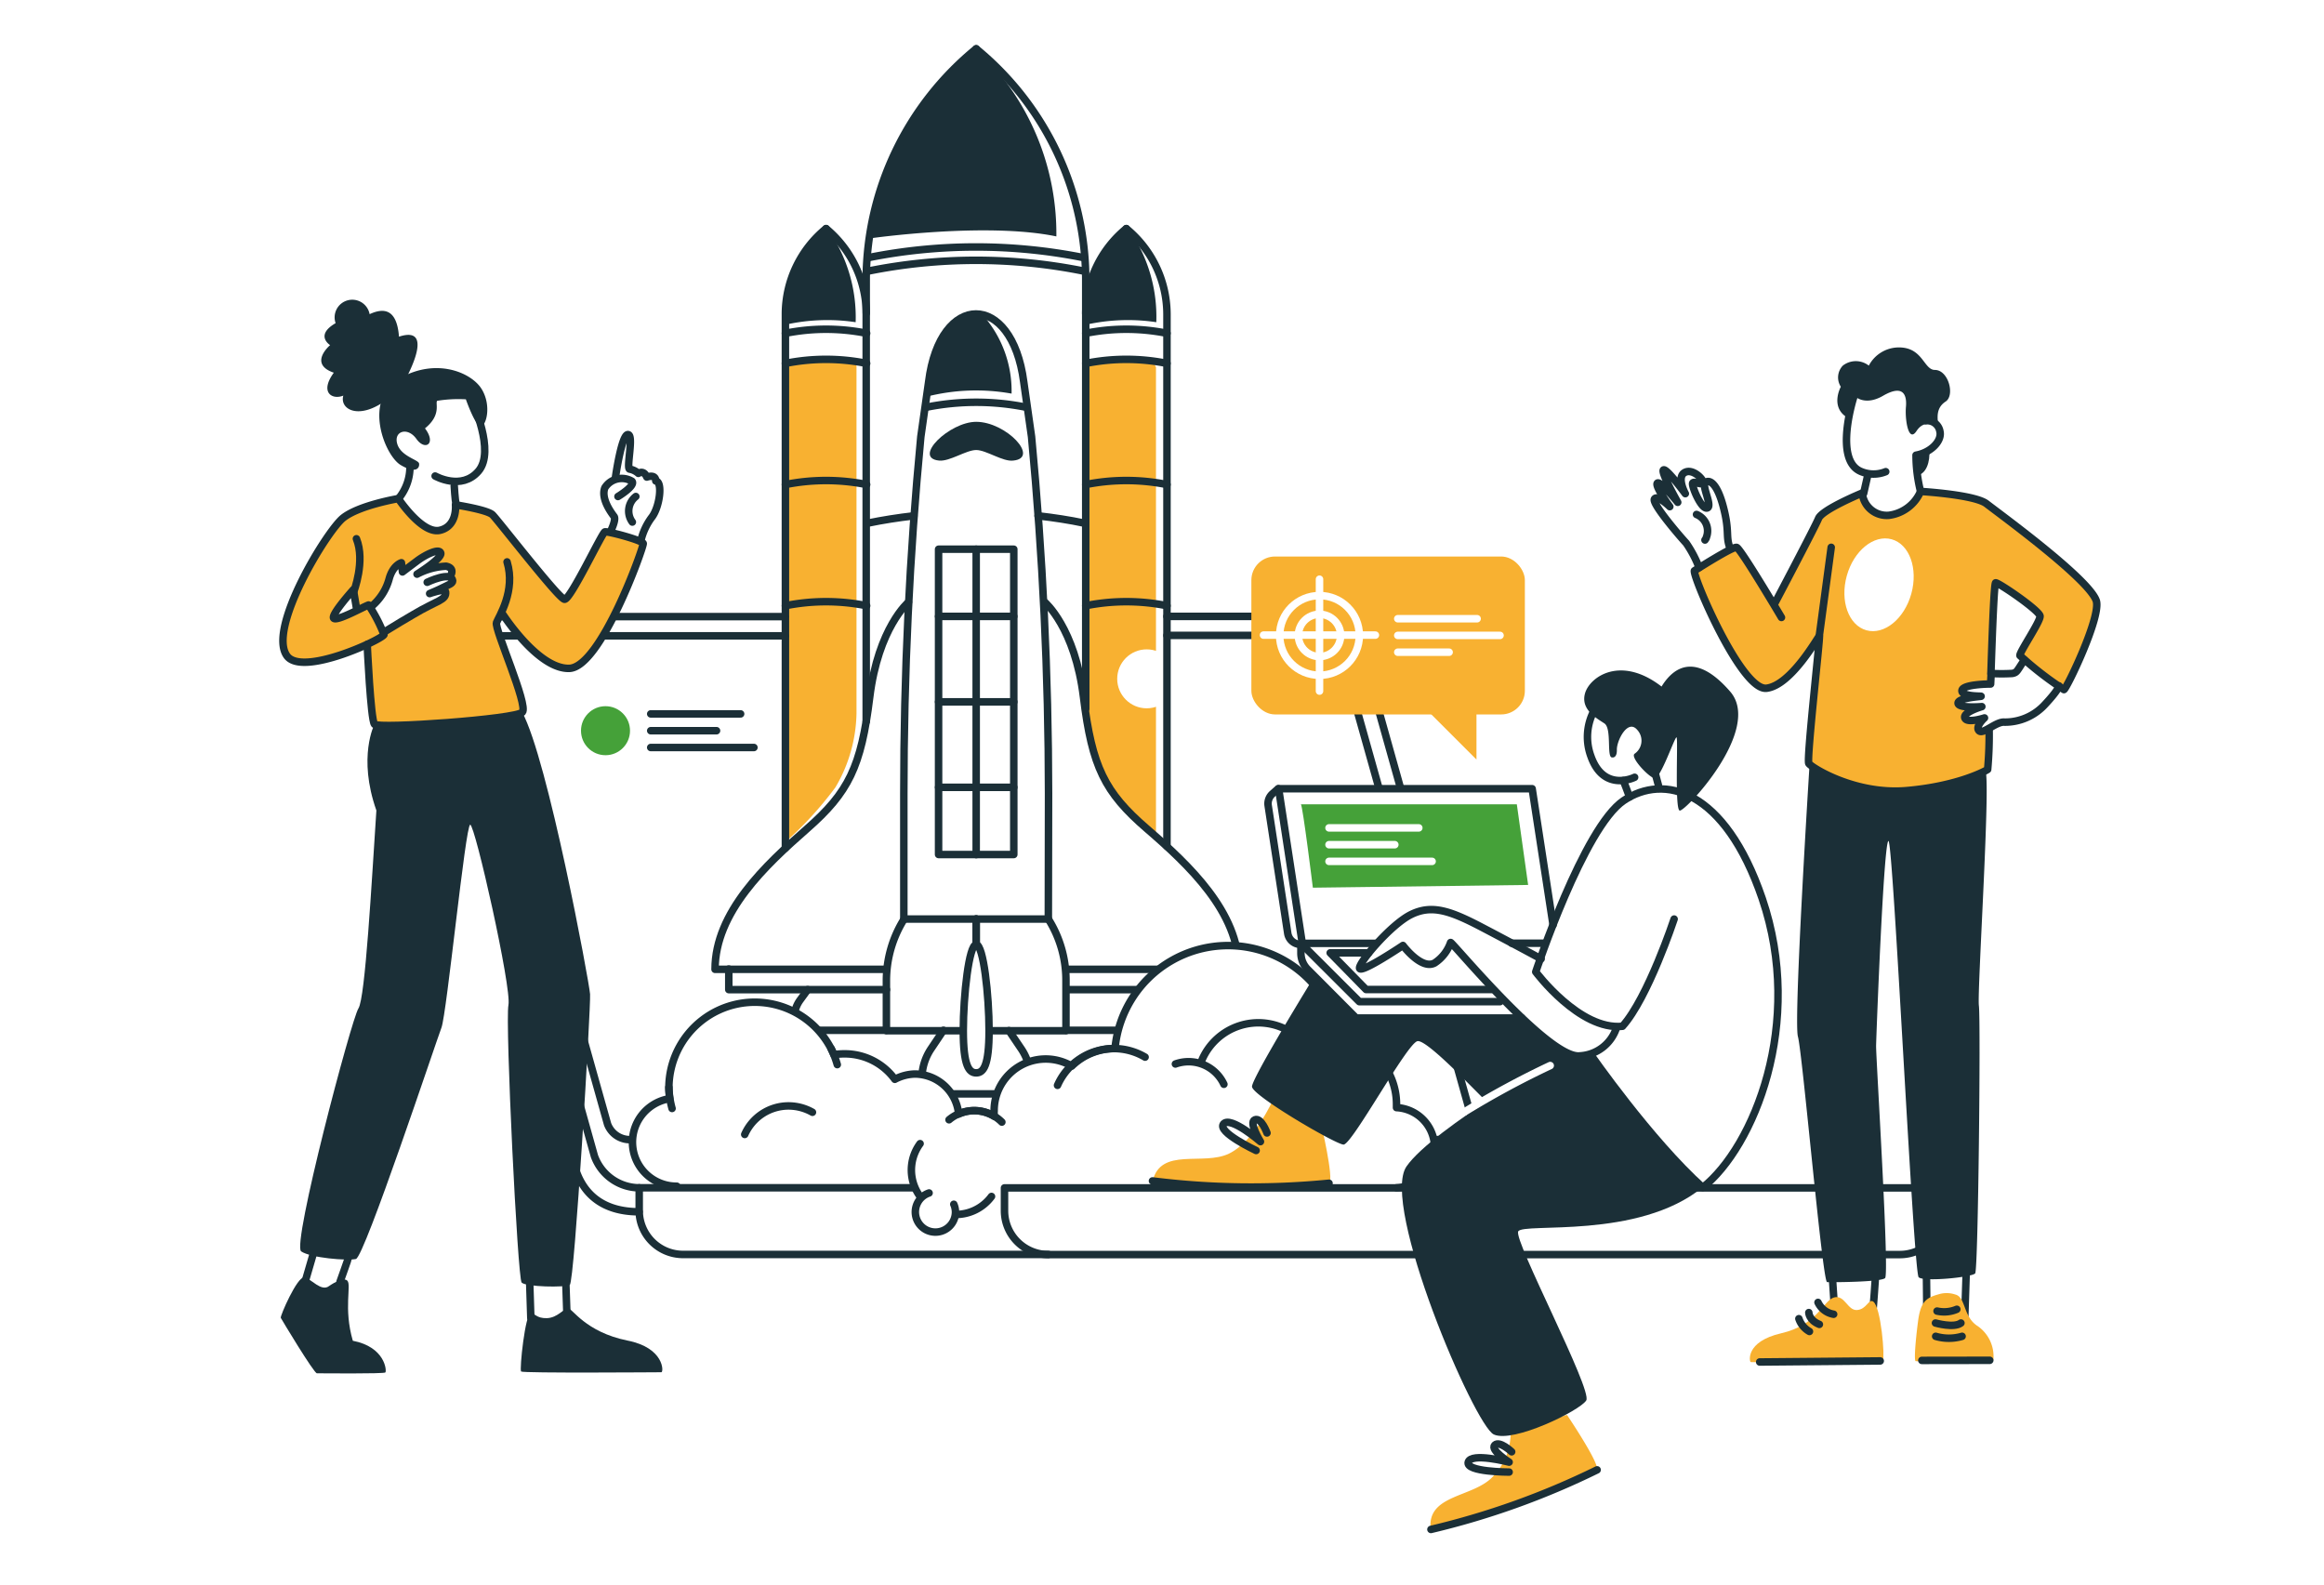 <?xml version="1.0" encoding="UTF-8"?> <svg xmlns="http://www.w3.org/2000/svg" viewBox="0 0 220 150"><defs><style>.cls-1,.cls-6{fill:#fff;}.cls-2{fill:#f8b131;}.cls-3,.cls-7{fill:none;}.cls-3,.cls-6{stroke:#1b2f37;}.cls-3,.cls-6,.cls-7{stroke-linecap:round;stroke-linejoin:round;stroke-width:0.71px;}.cls-4{fill:#1b2f37;}.cls-5{fill:#45a139;}.cls-7{stroke:#fff;}</style></defs><g id="Слой_2" data-name="Слой 2"><g id="Слой_1-2" data-name="Слой 1"><rect class="cls-1" width="220" height="150"></rect><g id="Слой_2-2" data-name="Слой 2"><g id="Слой_1-2-2" data-name="Слой 1-2"><path class="cls-2" d="M160.37,54c-.26.72,4.73,11,6.63,11.12s5.22-4.65,5.22-4.65-1.16,11.61-.92,11.89,2.84,2.91,7.95,2.46,8.85-1.76,8.85-2.06.16-3.66.16-3.66-.64.38-.87.07.05-1,.05-1-1.36.15-1.39-.26.73-.8.73-.8-1.47.12-1.46-.44,1.36-.8,1.33-.75-.9-.26-.86-.58,2.59-.8,2.59-.8.32-9.36.52-9.29,4.18,2.53,4.21,3.16-2.1,3.27-1.91,3.72a18.64,18.64,0,0,0,4.17,3.22c.27-.1,3.42-6.94,3.1-8.3s-9.65-9.11-10.66-9.43-5.73-1.4-6.11-.8-1.67,2.31-3.52,2-1.72-2.28-2.06-2.13a35.24,35.24,0,0,0-3.82,2.19c-.32.33-4.24,8.69-4.44,8.36s-3.22-5.31-3.53-5.36A18.23,18.23,0,0,0,160.37,54Z"></path><path class="cls-3" d="M188.47,63.76c.13-3.92.3-8.57.45-8.59.31,0,4.17,2.63,4.2,3.16s-2,3.47-1.9,3.73a31.64,31.64,0,0,0,4.16,3.22c.22,0,3.6-7,3.05-8.45-.8-2.13-9.26-8.27-10.37-9.14s-6.25-1.17-6.25-1.17a3.78,3.78,0,0,1-3,2.26,2.33,2.33,0,0,1-2.52-2.11s-3.79,1.56-4.14,2.41S168,57.13,168,57.13"></path><path class="cls-3" d="M168.64,58.45s-3.86-6.52-4.24-6.63-4,2.21-4,2.21c-.16.58,4.47,11.41,6.83,11.12s4.9-4.93,5-4.94-1.23,11.69-1,12.06,4.37,3,9.28,2.57,7.54-1.91,7.65-2A35.76,35.76,0,0,0,188.3,69"></path><path class="cls-4" d="M171.3,72.39s-1.53,24.2-1.1,25.74,2.32,23.22,2.76,23.24,5.06,0,5.49-.38-.87-20.92-.85-22,.72-19.35,1.17-19.38,2.37,40.85,2.86,41.3,5.06,0,5.35-.37.53-24,.35-25.34,1.22-22.61.56-22.28a22.1,22.1,0,0,1-9.35,1.89A13.61,13.61,0,0,1,171.3,72.39Z"></path><path class="cls-3" d="M175.51,37.5s-2,6.11.7,7.15a3.05,3.05,0,0,0,2.3,0"></path><path class="cls-4" d="M174.86,39.52c-1.65-1-.6-2.91-.6-2.91a1.62,1.62,0,0,1,.19-2,2,2,0,0,1,2.46,0,3.22,3.22,0,0,1,3.14-1.71c2,.17,2.1,2.12,3.12,2.12,1.28,0,1.92,2.42,1,3-1.23.81-.49,2.22-.81,2.25s-1.2-.58-1.94.54-1.09-1-1-2.24c.07-.7.09-2.41-2.17-1.1-1.61.93-2.52.14-2.52.14Z"></path><path class="cls-3" d="M182.32,39.83a1.21,1.21,0,0,1,1.32,1c.22.87-.81,2-2.26,2.26a14.28,14.28,0,0,0,.43,3.44"></path><line class="cls-3" x1="176.78" y1="45.12" x2="176.42" y2="46.71"></line><path class="cls-3" d="M160.84,53.72a10.87,10.87,0,0,0-1.22-2.31c-.54-.58-3.27-3.74-3-4.17s1.45.72,1.45.72-1.43-1.94-1.18-2.22,1.93,1.81,1.93,1.81-1.61-2.84-1.35-3.06,2.07,2.24,2.07,2.24-.86-1.55-.06-2,1.94.8,1.71,1-.81-.22-.95,0,.8,2.5,1.36,2.36-.54-2.1-.17-2.41,1.11,0,1.72,2.35.18,2.71.63,3.89"></path><path class="cls-3" d="M160.6,48.7a1.68,1.68,0,0,1,.93,2.17c0,.08-.08.17-.13.25"></path><path class="cls-3" d="M191.64,62.47c-.73,1.07-.68,1.19-1.15,1.28a17,17,0,0,1-2,0l-.05,1s-2.61,0-2.71.6,1.81.53,1.81.56-2.22.15-2.18.66,2.25.32,2.25.32-1.8.52-1.61,1.07,1.86,0,1.86,0-.9.81-.52,1.21,1.61-.89,2.42-.81a5.14,5.14,0,0,0,3.85-1.7c1.28-1.37,1.31-1.73,1.31-1.73"></path><line class="cls-3" x1="173.47" y1="121.04" x2="173.62" y2="123.27"></line><path class="cls-3" d="M177.54,120.76c0,.29-.21,3-.21,3"></path><line class="cls-3" x1="182.37" y1="121" x2="182.4" y2="123.74"></line><path class="cls-3" d="M186.12,120.8c0,.18-.13,4-.13,4"></path><path class="cls-2" d="M177.31,123.2c-.43-.26-.6.74-1.51.81s-1.16-1.47-2.18-1.19-1.54,2.59-5,3.39-3,2.73-2.89,2.73,12.3.11,12.51-.14S178.07,123.66,177.31,123.2Z"></path><path class="cls-2" d="M183.49,122.53c-1.23.33-1.69.8-1.92,2.55s-.4,3.74-.22,3.77,7.16.13,7.35-.09a3.5,3.5,0,0,0-1.47-3.22c-1.41-.87-1.12-2.76-2.14-3A2.57,2.57,0,0,0,183.49,122.53Z"></path><path class="cls-3" d="M172.1,123.29a2,2,0,0,0,1.48,1.12"></path><path class="cls-3" d="M171.23,124.25s0,.72,1,1.12"></path><path class="cls-3" d="M170.29,124.83a2.18,2.18,0,0,0,1,1.21"></path><path class="cls-3" d="M183.37,124.11a3.08,3.08,0,0,0,1.87-.17"></path><path class="cls-3" d="M183.22,125.24s1.76.5,2.41,0"></path><path class="cls-3" d="M183.24,126.5a4.43,4.43,0,0,0,2.5,0"></path><line class="cls-3" x1="166.58" y1="128.93" x2="177.99" y2="128.83"></line><line class="cls-3" x1="181.93" y1="128.78" x2="188.36" y2="128.77"></line><path class="cls-4" d="M78.5,21.9A14.42,14.42,0,0,1,81,30.5a18.2,18.2,0,0,0-6.62.23S74.1,26.86,76,24.3s2.14-2.58,2.14-2.58Z"></path><path class="cls-4" d="M107,21.9a14.46,14.46,0,0,1,2.46,8.6,18.2,18.2,0,0,0-6.62.23s-.24-3.87,1.61-6.43,2.14-2.58,2.14-2.58Z"></path><path class="cls-4" d="M92.9,5.08A24,24,0,0,1,100,22.38c-6.61-1.38-17.53.17-17.53.17S83.79,13.9,87.21,10a36.56,36.56,0,0,1,5.26-5.22Z"></path><path class="cls-2" d="M102.79,35.33V67.5s.56,5,1.92,7a24.16,24.16,0,0,0,4.72,4.7V34.76l-.23-.44A11.64,11.64,0,0,0,106,34c-2,0-3.22.35-3.22.66S102.79,35.33,102.79,35.33Z"></path><circle class="cls-1" cx="108.55" cy="64.26" r="2.79"></circle><path class="cls-2" d="M81.08,35.36V67.54a14.23,14.23,0,0,1-2,7,34.18,34.18,0,0,1-5,5.41V34.8l.24-.45A12.81,12.81,0,0,1,77.72,34c2.1,0,3.36.35,3.36.66Z"></path><line class="cls-3" x1="61.6" y1="70.76" x2="71.37" y2="70.76"></line><line class="cls-3" x1="61.6" y1="69.17" x2="67.83" y2="69.17"></line><line class="cls-3" x1="61.6" y1="67.58" x2="70.11" y2="67.58"></line><circle class="cls-5" cx="57.32" cy="69.17" r="2.32"></circle><path class="cls-3" d="M99.24,87H85.56V75.13q0-16.93,1.61-33.79l.74-5.2c1.06-8.54,7.88-8.58,9,0l.74,5.2q1.6,16.9,1.61,33.79Z"></path><line class="cls-3" x1="92.41" y1="89.42" x2="92.41" y2="86.99"></line><path class="cls-3" d="M85.59,87h0a11,11,0,0,0-1.68,5.84v4.73h7.16"></path><line class="cls-3" x1="92.41" y1="89.42" x2="92.41" y2="86.99"></line><path class="cls-3" d="M99.24,87h0a10.86,10.86,0,0,1,1.67,5.84v4.73H93.67"></path><path class="cls-3" d="M86,57s-2.86,2.41-3.67,9-2,9-5.93,12.45-8.71,7.9-8.71,13.31H83.91"></path><path class="cls-3" d="M98.9,57s2.86,2.41,3.67,9,2,9,6,12.45,8.71,7.9,8.71,13.31H101.07"></path><polyline class="cls-3" points="68.99 91.73 68.99 93.68 83.92 93.68"></polyline><polyline class="cls-3" points="115.86 91.73 115.86 93.68 100.94 93.68"></polyline><path class="cls-3" d="M93.63,97.56c0,3.35-.54,4-1.22,4s-1.22-.66-1.22-4,.54-8.14,1.22-8.14S93.63,94.2,93.63,97.56Z"></path><path class="cls-3" d="M76.46,93.68l-.73,1a3,3,0,0,0-.56,1.75v1.1h8.74"></path><path class="cls-3" d="M108.37,93.68l.73,1a3,3,0,0,1,.56,1.75v1.1h-8.75"></path><path class="cls-3" d="M95.51,97.56l1.15,1.7a5.13,5.13,0,0,1,.89,2.89v1.4H87.27v-1.38a5.11,5.11,0,0,1,.88-2.91l1.16-1.73"></path><path class="cls-3" d="M87.74,38.54a23.94,23.94,0,0,1,9.34,0"></path><path class="cls-3" d="M82.15,24.4a51.91,51.91,0,0,1,20.48,0"></path><path class="cls-3" d="M82.15,25.67a51.54,51.54,0,0,1,20.48,0"></path><path class="cls-3" d="M98.27,48.83c1.49.17,3,.4,4.36.69"></path><path class="cls-3" d="M82.15,49.52c1.41-.29,2.87-.52,4.36-.69"></path><path class="cls-3" d="M74.35,31.55a19.52,19.52,0,0,1,7.69,0"></path><path class="cls-3" d="M74.35,34.4a19.52,19.52,0,0,1,7.69,0"></path><path class="cls-3" d="M74.35,45.87a19.52,19.52,0,0,1,7.69,0"></path><path class="cls-3" d="M74.35,57.34a19.52,19.52,0,0,1,7.69,0"></path><rect class="cls-3" x="88.85" y="51.99" width="7.12" height="28.9"></rect><line class="cls-3" x1="92.41" y1="51.99" x2="92.41" y2="80.9"></line><line class="cls-3" x1="88.85" y1="58.35" x2="95.97" y2="58.35"></line><line class="cls-3" x1="88.85" y1="66.44" x2="95.97" y2="66.44"></line><line class="cls-3" x1="88.85" y1="74.53" x2="95.97" y2="74.53"></line><path class="cls-3" d="M92.41,4.62A28.34,28.34,0,0,0,82,26.3v42"></path><path class="cls-3" d="M92.41,4.62a28.36,28.36,0,0,1,10.37,21.72V67.09"></path><path class="cls-3" d="M78.2,21.64a10.49,10.49,0,0,0-3.85,8.05V80.27"></path><path class="cls-3" d="M110.47,31.55a19.52,19.52,0,0,0-7.69,0"></path><path class="cls-3" d="M110.47,34.4a19.52,19.52,0,0,0-7.69,0"></path><path class="cls-3" d="M110.47,45.87a19.52,19.52,0,0,0-7.69,0"></path><path class="cls-3" d="M110.47,57.34a19.52,19.52,0,0,0-7.69,0"></path><path class="cls-3" d="M106.62,21.64a10.52,10.52,0,0,1,3.85,8.05V80.12"></path><path class="cls-3" d="M78.2,21.64a10.56,10.56,0,0,1,3.81,8"></path><path class="cls-3" d="M106.62,21.64a10.51,10.51,0,0,0-3.84,8.05"></path><path class="cls-4" d="M92.41,39.93c-2.53,0-6.06,3.42-3.51,3.67,1,.1,2.56-1,3.51-1s2.53,1.13,3.51,1C98.47,43.35,95.24,39.93,92.41,39.93Z"></path><path class="cls-3" d="M60.5,112.44a4.54,4.54,0,0,1-4.23-3L42.79,61.37a2.34,2.34,0,0,1,2.52-3h29"></path><path class="cls-3" d="M110.47,58.35h14.17a4.55,4.55,0,0,1,4.22,3l13.49,48.06c.46,1.66-.66,3-2.52,3"></path><path class="cls-3" d="M60.5,114.71c-4,0-5.5-2.27-6.07-4.21L41.28,63.63a2.25,2.25,0,0,1,.28-2c.44-.64,1.61-2.42,1.61-2.42"></path><path class="cls-3" d="M110.47,60.15h14.36a2.24,2.24,0,0,1,2.06,1.48l12.59,44.81a1.16,1.16,0,0,1-.78,1.44,1.25,1.25,0,0,1-.47,0H59.58a2.26,2.26,0,0,1-2.07-1.48L44.93,61.63a1.16,1.16,0,0,1,.76-1.44,1.3,1.3,0,0,1,.48,0H74.33"></path><path class="cls-1" d="M132.2,104.89h0v-.29a6.44,6.44,0,0,0-5.4-6.38,10.75,10.75,0,0,0-21.25,1h0a5.83,5.83,0,0,0-4.09,1.66,4.88,4.88,0,0,0-7.35,4.22,4.68,4.68,0,0,0,0,.53,3.59,3.59,0,0,0-3.36-.21,4.19,4.19,0,0,0-4.1-3.79,4.24,4.24,0,0,0-1.94.5,5.87,5.87,0,0,0-4.77-2.41,6.09,6.09,0,0,0-1,.08A8.13,8.13,0,0,0,63.32,103,7.82,7.82,0,0,0,63.4,104a4.17,4.17,0,0,0,.67,8.29l68.13.18a3.79,3.79,0,0,0,0-7.58Z"></path><path class="cls-3" d="M132.2,112.44a3.8,3.8,0,0,0,0-7.59h0v-.3a6.44,6.44,0,0,0-5.4-6.37,10.75,10.75,0,0,0-21.25,1.08h0a5.83,5.83,0,0,0-4.09,1.66,4.88,4.88,0,0,0-7.35,4.22,4.68,4.68,0,0,0,0,.53,3.59,3.59,0,0,0-3.36-.21,4.19,4.19,0,0,0-4.1-3.79,4.24,4.24,0,0,0-1.94.5,5.87,5.87,0,0,0-4.77-2.41,6.09,6.09,0,0,0-1,.08A8.13,8.13,0,0,0,63.32,103,7.82,7.82,0,0,0,63.4,104a4.17,4.17,0,0,0,.67,8.29"></path><path class="cls-3" d="M100.11,102.74a5.82,5.82,0,0,1,8.29-2.67"></path><path class="cls-3" d="M113.79,100.32a5.81,5.81,0,0,1,8.29-2.69"></path><path class="cls-3" d="M70.5,107.39a4.54,4.54,0,0,1,4.15-2.7,4.6,4.6,0,0,1,2.26.6"></path><path class="cls-3" d="M89.84,106a3.7,3.7,0,0,1,5,.22"></path><path class="cls-3" d="M111.27,100.72a3.69,3.69,0,0,1,4.59,1.92"></path><path class="cls-3" d="M63.62,104.93a8.41,8.41,0,0,1-.3-2"></path><path class="cls-3" d="M78.68,99.26a9.33,9.33,0,0,1,.58,1.52"></path><path class="cls-3" d="M179.81,118.76H99.24a4.15,4.15,0,0,1-4.15-4.15h0v-2.16H184v2.16A4.15,4.15,0,0,1,179.81,118.76Z"></path><path class="cls-3" d="M86.51,112.44h-26v2.16a4.15,4.15,0,0,0,4.15,4.15H99.24"></path><path class="cls-3" d="M93.86,113.26a4.2,4.2,0,0,1-6.76-5"></path><path class="cls-6" d="M90.29,114a1.84,1.84,0,0,1,.16.73,1.9,1.9,0,1,1-2.5-1.8"></path><path class="cls-4" d="M87.71,37.55a19,19,0,0,1,8.05-.29A10.84,10.84,0,0,0,93,29.78a2.34,2.34,0,0,0-2.78.87A10.41,10.41,0,0,0,88,35.4Z"></path><rect class="cls-2" x="118.46" y="52.68" width="25.89" height="14.95" rx="2.24"></rect><path class="cls-2" d="M60.89,51.27c-.19-.26-3.42-1.21-3.63-.92s-3.37,6.39-3.82,6.39-6.35-7.87-7-8.12a26.84,26.84,0,0,0-2.77-.72c-.27,0-.47-.39-.56.43s-.88,1.87-1.6,1.91a4.17,4.17,0,0,1-2.94-1.9c-.8-1.21-.88-1.12-1.26-1.06s-3.37,1-3.37,1A5.48,5.48,0,0,0,30.72,51c-1.18,2.06-5.25,9.06-3.56,11.09s7.6-.87,7.6-.87.3,6.94.69,7.32,13.67-.68,14-1.14S46.73,59.53,47,58.94s.49-.92.72-.59,3.57,5.15,6,4.91,4.13-4.74,4.75-5.92S61.09,51.53,60.89,51.27Zm-27,6.49c0,.12-1.73,1-2.13.75s.73-1.5,1.21-2a.79.79,0,0,1,.47-.46C33.74,55.89,33.9,57.64,33.86,57.76Zm8.67-2.41a8.61,8.61,0,0,1-1.16.62c.36-.12.8-.19.76.22,0,.69-4.11,2.52-4.16,2.55s-1.6,1.25-1.76,1.07-1-2-1-2c-.16-.2.29-.49.5-.86s1.9-3.91,2.21-3.65,0,.94.38.69,3.25-2.41,3.4-1.74-1.19,1.61-1.19,1.61,2-.65,2.2-.06a.63.63,0,0,1-.24.84s.71.27.1.7Z"></path><path class="cls-3" d="M40.44,55.12S42.77,54,42.85,55c0,.25-.48.39-.81.57-.65.33-1.37.62-1.37.62s1.46-.53,1.51-.17c.11.8-.8.8-3.07,2.16-.56.33-1.71,1-2.68,1.61"></path><path class="cls-3" d="M33.74,57.54l-.29-1.72s-2.18,2.42-1.85,2.71,2.76-1.07,3.29-1.26a14.14,14.14,0,0,1,1.46,2.81c-.22.47-7.75,4-9.19,2-1.87-2.59,3.8-11.84,5.32-13.05s5.23-1.83,5.23-1.83,2.24,3.39,3.93,3,1.48-2.41,1.48-2.41,3,.46,3.5.94,6.26,7.94,6.82,8,3.55-6.3,3.82-6.38,3.57.8,3.63,1.1-4,11.73-7,11.82S47.5,58,47.5,58"></path><path class="cls-3" d="M42.59,54.6s.6-.8-.36-1a6.53,6.53,0,0,0-2.75.75s2.41-1.5,2.24-2-1.53.22-2.21.73-1.41,1.06-1.41,1.06L38,53.27s-.8.22-1.16,1.52a5.16,5.16,0,0,1-1.7,2.64"></path><path class="cls-3" d="M33.49,56s1.11-2.88.25-5"></path><path class="cls-3" d="M34.76,61s.33,7.11.69,7.56,13.41-.48,14-1.14S46.78,59.51,47,58.94s1.84-3,1-5.75"></path><path class="cls-3" d="M57.78,50.34s.58-1.14.35-1.45-1.28-1.68-.87-2.72a1.89,1.89,0,0,1,2.57-.61C60.17,46,58.5,47,58.5,47"></path><path class="cls-3" d="M58.27,45.14s.57-4,1.17-4-.2,3.27.18,3.27a1.67,1.67,0,0,1,.81.4s.5-.36.8.35c.68-.22.85.09.85.37.69.08.36,2.55-.42,3.49a6,6,0,0,0-1,2.2"></path><path class="cls-3" d="M60.19,47a1.75,1.75,0,0,0-.33,2.42"></path><path class="cls-3" d="M41.19,45.06s2.5,1.42,4.11-.47-.59-6.54-.59-6.54"></path><path class="cls-4" d="M44.1,37.8s.93,2.66,1.44,2.56,1-2,.05-3.54-4.27-3-7.77-1-1.42,7.29.11,8.2,1.81.21,1.74-.15S37.94,43.2,37.6,42s1-1.61,1.82-.45,1.92.46.81-1c1.61-1.3.93-2.41,1.16-2.61A12.62,12.62,0,0,1,44.1,37.8Z"></path><path class="cls-3" d="M38.8,43.92a4.71,4.71,0,0,1-1.09,3.3"></path><path class="cls-3" d="M43.18,47.78C43.07,47.3,43,46,43,46"></path><path class="cls-4" d="M38.1,36.44s3.42-5.79-.33-4.57c-.2-2.64-1.44-2.75-2.78-2.13a1.67,1.67,0,1,0-3.22.85c-2,1.16-.52,2.08-.52,2.08s-2.1,1.77.35,2.61c-1.36,1.86-.17,2.6.9,2.17C32.06,39,34.75,40.18,38.1,36.44Z"></path><path class="cls-4" d="M35.45,68.56s-1.61,3.09.18,8.16c-.45,6.79-1.05,17.76-1.7,18.74s-6.32,22.38-5.42,23,4.37.9,5.18.72,7.6-20.6,8.1-21.9,2.27-19.17,2.72-19.21,3.94,15.46,3.62,17.07S49,121,49.38,121.41s4.11.49,4.56.22,2-26.37,1.92-27.52-4-22.26-6.43-26.69C44.86,68.81,35.45,68.56,35.45,68.56Z"></path><line class="cls-3" x1="29.73" y1="118.43" x2="28.8" y2="121.62"></line><path class="cls-3" d="M33,119c0,.08-.81,2.33-.81,2.33"></path><line class="cls-3" x1="50.14" y1="121.32" x2="50.25" y2="124.76"></line><path class="cls-3" d="M53.56,121.32c0,.16.11,3.22.11,3.22"></path><path class="cls-4" d="M31.18,121.72c-.77.63-1.72-.7-2.38-.8s-2.3,3.67-2.22,3.83S29.72,130,30,130s6.34.06,6.48-.08,0-2.41-3.08-3c-.9-3.09-.11-5.27-.52-5.69S31.18,121.72,31.18,121.72Z"></path><path class="cls-4" d="M50.25,124.31c-.53,0-1.09,5.35-.92,5.52s13.06.07,13.28.07.3-2.31-3.21-3c-4-.81-5.24-3.08-5.63-3.06s-1,.91-2,.94S50.64,124.3,50.25,124.31Z"></path><polygon class="cls-1" points="122.37 74.66 136.84 74.66 142 96.61 130.99 97.32 122.37 74.66"></polygon><path class="cls-2" d="M143,135.51a5.91,5.91,0,0,1-1.69,4.28c-1.87,2-6.29,1.66-5.87,5,4-.81,15.41-5.1,15.73-5.64s-2.83-5.21-2.83-5.21Z"></path><path class="cls-3" d="M150.58,99.83s5.63,8.1,10.61,12.58c4.82-3.82,9.65-15.55,5.63-27.35-3.55-10.39-9.32-11.83-13.11-9.28S145.38,92,145.38,92s4.15,5.57,8.21,5.15C156,94.48,158.48,87,158.48,87"></path><path class="cls-3" d="M153,97.36a3.86,3.86,0,0,1-3.43,2.59c-2.9.39-12.07-10.75-12.25-10.73a3.83,3.83,0,0,1-1.51,1.94c-1.26.68-3-1.66-3-1.66s-3.72,2.5-4.08,2.2,2.86-4.14,4.83-5.12,3.72-.37,6.7,1.19,5.63,3,5.63,3"></path><line class="cls-3" x1="143.11" y1="89.29" x2="146.2" y2="89.29"></line><polyline class="cls-3" points="142 94.82 128.68 94.82 123.15 89.3 130.29 89.3"></polyline><polyline class="cls-3" points="147.02 87.56 145.04 74.66 121.04 74.66 123.28 89.3"></polyline><path class="cls-3" d="M121,74.66l-.52.46a1.24,1.24,0,0,0-.43,1.14l1.85,12.07a1.24,1.24,0,0,0,1.21,1.07h0"></path><path class="cls-2" d="M120.52,104.09s-1.73,3.92-4.17,5.11-6.48-.65-7.24,2.62c4,.65,16.21.61,16.71.22s-.81-5.88-.81-5.88Z"></path><path class="cls-3" d="M109.1,111.79a75.24,75.24,0,0,0,16.71.22"></path><polyline class="cls-3" points="129.56 90.2 125.92 90.2 129.32 93.67 141.18 93.67"></polyline><path class="cls-3" d="M123.15,89.42v.81a2.17,2.17,0,0,0,.66,1.55l4.57,4.59h15.68"></path><path class="cls-3" d="M154.74,73.58s-2.92,1.47-4.14-2a5.28,5.28,0,0,1,.68-4.92"></path><path class="cls-4" d="M152.6,71.7c-.53,0,0-2.74-.72-3.22s-2.28-1.31-1.83-2.86,3.37-3.62,7.24-.63c1.27-2.07,3.4-3.1,6.5.48S159.48,76.91,159,76.73s-.13-6.84-.29-6.93-1.53,4-2.1,3.87-2.32-2-1.87-2.32a1.5,1.5,0,0,0,.39-2.08,1.57,1.57,0,0,0-.17-.21c-.89-1-1.92,1.06-1.9,1.91S152.6,71.7,152.6,71.7Z"></path><path class="cls-3" d="M153.67,73.89s.49,1.25.59,1.55"></path><path class="cls-3" d="M156.55,72.72s.37,1.29.44,1.6"></path><path class="cls-4" d="M148.26,99.63s-12.59,7.16-15.11,10.78,6.43,24.54,8.26,25.38,8.13-2.24,8.75-3.22-6.88-15.13-6.44-16,11.37.81,17.47-4.19c-3.65-3.72-10.13-11.9-10.13-11.9l-.72-.88S150,100.21,148.26,99.63Z"></path><path class="cls-4" d="M141.18,104.68c-.31-.08-6-6.34-7-6.12s-6.21,9.84-7,9.79-8.66-4.65-8.66-5.49,5.89-10.41,5.89-10.41l3.92,3.92,16,.28a33.7,33.7,0,0,0,5,3.75A60.56,60.56,0,0,1,141.18,104.68Z"></path><path class="cls-3" d="M135.46,144.78a74.47,74.47,0,0,0,15.73-5.64"></path><path class="cls-7" d="M146.75,100.87a82.15,82.15,0,0,0-8.05,4.35"></path><path class="cls-3" d="M142.86,139.35s-4.14,0-3.87-.94,3.87,0,3.87,0-1.82-1.16-1.36-1.61,1.6.63,1.6.63"></path><path class="cls-3" d="M118.91,108.91s-3.75-1.76-3.08-2.52,3.49,1.68,3.49,1.68-1.14-1.83-.53-2.07,1.15,1.25,1.15,1.25"></path><line class="cls-3" x1="172.22" y1="60.21" x2="173.35" y2="51.81"></line><path class="cls-4" d="M181.52,45c.81-.16,1.21-1.22,1.12-2.46-.6.31-1.28.39-1.26.48S181.52,45,181.52,45Z"></path><ellipse class="cls-1" cx="177.89" cy="55.36" rx="4.47" ry="3.17" transform="translate(77.02 212) rotate(-74.51)"></ellipse><path class="cls-5" d="M123.15,76.14c.18.18,1.13,7.89,1.13,7.89l20.38-.26-1.07-7.63Z"></path><line class="cls-7" x1="125.81" y1="81.54" x2="135.57" y2="81.54"></line><line class="cls-7" x1="125.81" y1="79.96" x2="132.04" y2="79.96"></line><line class="cls-7" x1="125.81" y1="78.37" x2="134.31" y2="78.37"></line><line class="cls-7" x1="132.32" y1="61.74" x2="137.18" y2="61.74"></line><line class="cls-7" x1="132.32" y1="60.15" x2="142" y2="60.15"></line><line class="cls-7" x1="132.32" y1="58.57" x2="139.83" y2="58.57"></line><polygon class="cls-2" points="134.31 66.44 139.77 71.9 139.77 66.64 134.31 66.44"></polygon><circle class="cls-7" cx="124.91" cy="60.15" r="3.77"></circle><circle class="cls-7" cx="124.91" cy="60.15" r="2"></circle><line class="cls-7" x1="124.91" y1="54.83" x2="124.91" y2="65.42"></line><line class="cls-7" x1="130.2" y1="60.12" x2="119.61" y2="60.12"></line></g></g></g></g></svg> 